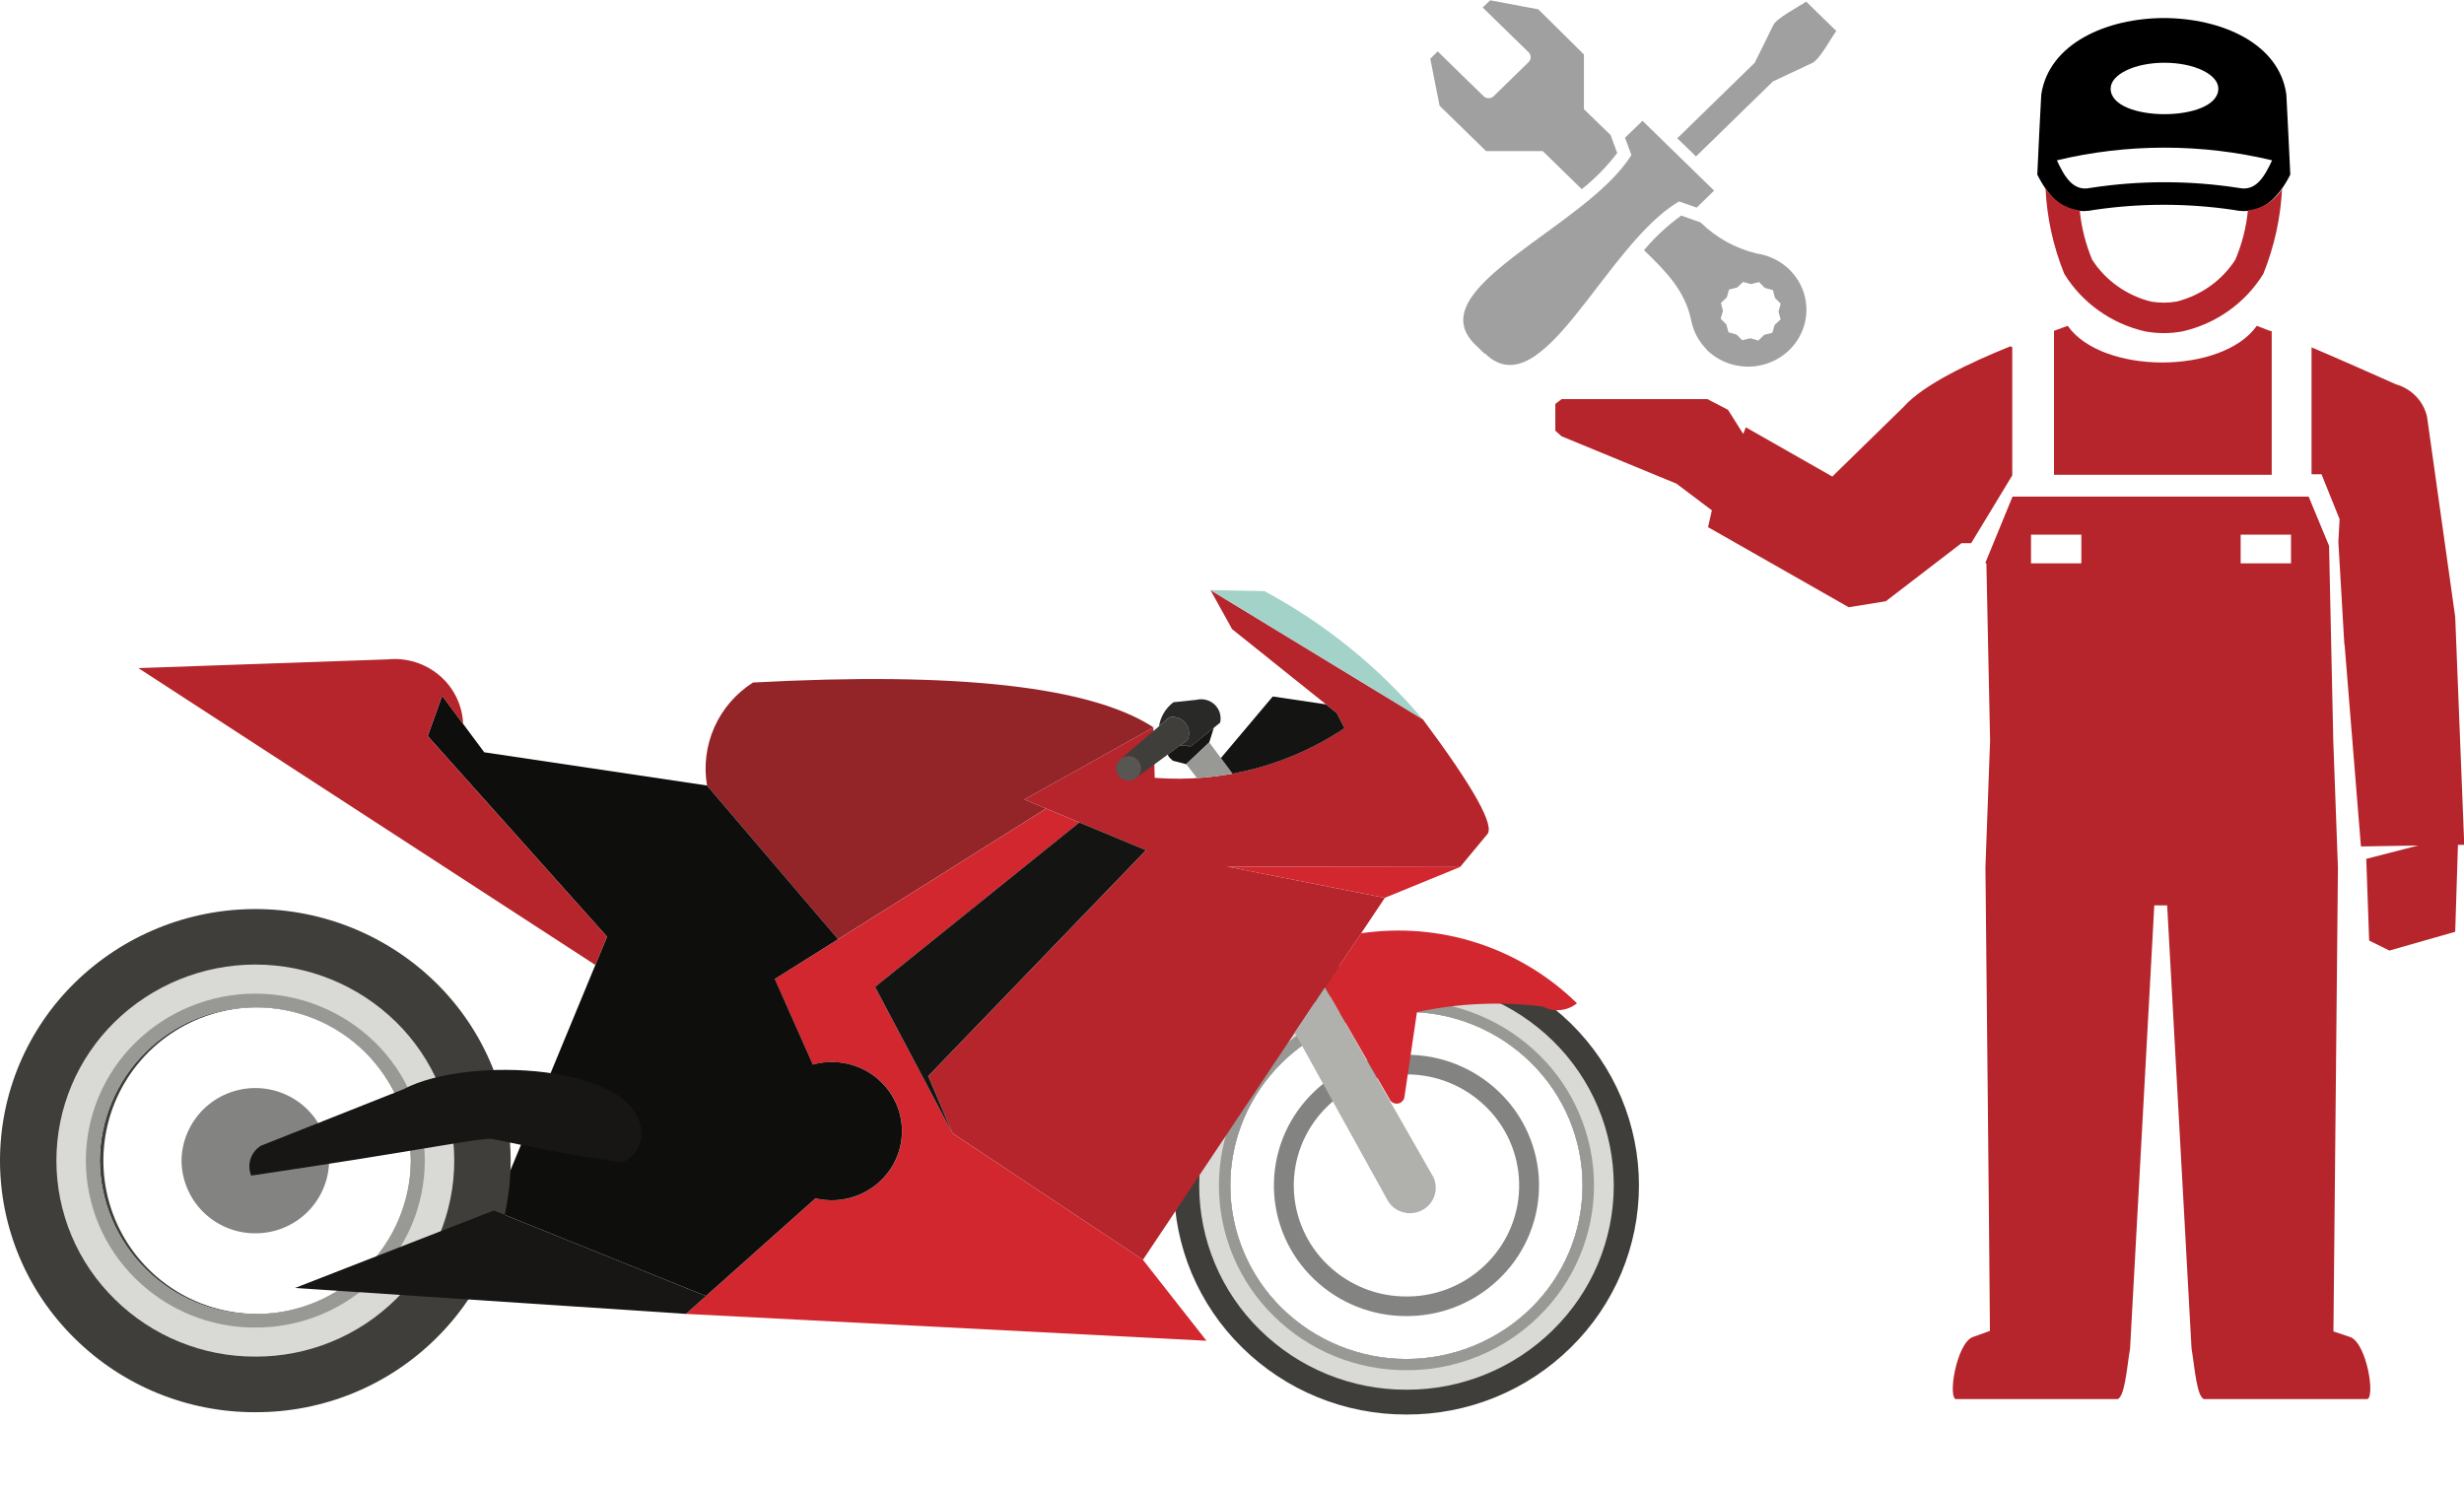 <svg width="81" height="49" viewBox="0 0 81 49" fill="none" xmlns="http://www.w3.org/2000/svg">
<path d="M46.235 46.507C44.211 46.514 42.268 45.721 40.831 44.301C40.122 43.606 39.559 42.777 39.174 41.863C38.79 40.948 38.592 39.967 38.592 38.975C38.592 37.984 38.79 37.002 39.174 36.088C39.559 35.174 40.122 34.345 40.831 33.65C42.272 32.236 44.213 31.443 46.235 31.443C48.257 31.443 50.198 32.236 51.639 33.65C52.348 34.345 52.911 35.174 53.296 36.088C53.68 37.002 53.878 37.984 53.878 38.975C53.878 39.967 53.68 40.948 53.296 41.863C52.911 42.777 52.348 43.606 51.639 44.301C50.202 45.721 48.258 46.515 46.235 46.507ZM46.235 33.27C44.702 33.264 43.229 33.865 42.14 34.941C41.603 35.468 41.177 36.096 40.886 36.788C40.594 37.481 40.444 38.225 40.444 38.976C40.444 39.727 40.594 40.471 40.886 41.163C41.177 41.856 41.603 42.484 42.14 43.011C43.232 44.082 44.703 44.682 46.234 44.682C47.766 44.682 49.237 44.082 50.329 43.011C50.866 42.484 51.292 41.856 51.584 41.163C51.875 40.471 52.025 39.727 52.025 38.976C52.025 38.225 51.875 37.481 51.584 36.788C51.292 36.096 50.866 35.468 50.329 34.941C49.24 33.865 47.767 33.264 46.235 33.27V33.27Z" fill="#403E3B"/>
<path d="M46.237 45.691C44.432 45.698 42.699 44.99 41.417 43.724C40.785 43.104 40.283 42.365 39.941 41.55C39.598 40.735 39.422 39.86 39.422 38.976C39.422 38.092 39.598 37.217 39.941 36.401C40.283 35.586 40.785 34.847 41.417 34.227C42.703 32.967 44.433 32.261 46.236 32.261C48.038 32.261 49.769 32.967 51.054 34.227C51.686 34.847 52.188 35.586 52.531 36.401C52.873 37.217 53.05 38.092 53.05 38.976C53.05 39.86 52.873 40.735 52.531 41.55C52.188 42.365 51.686 43.104 51.054 43.724C49.773 44.99 48.04 45.697 46.237 45.691V45.691ZM46.237 33.27C44.703 33.264 43.23 33.864 42.141 34.939C41.604 35.466 41.177 36.094 40.886 36.787C40.595 37.479 40.445 38.223 40.445 38.974C40.445 39.725 40.595 40.469 40.886 41.161C41.177 41.854 41.604 42.482 42.141 43.009C43.233 44.08 44.703 44.68 46.235 44.68C47.767 44.68 49.237 44.08 50.329 43.009C50.866 42.482 51.292 41.854 51.584 41.161C51.875 40.469 52.025 39.725 52.025 38.974C52.025 38.223 51.875 37.479 51.584 36.787C51.292 36.094 50.866 35.466 50.329 34.939C49.24 33.865 47.769 33.264 46.237 33.27V33.27Z" fill="#D9DAD5"/>
<path d="M46.235 45.05C44.603 45.056 43.035 44.417 41.876 43.272C41.304 42.711 40.85 42.042 40.54 41.305C40.23 40.567 40.07 39.776 40.07 38.976C40.07 38.176 40.23 37.385 40.54 36.647C40.85 35.909 41.304 35.241 41.876 34.68C43.039 33.54 44.604 32.901 46.235 32.901C47.866 32.901 49.431 33.54 50.594 34.68C51.166 35.241 51.62 35.909 51.93 36.647C52.24 37.385 52.4 38.176 52.4 38.976C52.4 39.776 52.24 40.567 51.93 41.305C51.62 42.042 51.166 42.711 50.594 43.272C49.435 44.417 47.867 45.057 46.235 45.05V45.05ZM46.235 33.269C44.702 33.264 43.229 33.865 42.14 34.941C41.603 35.467 41.177 36.095 40.886 36.788C40.594 37.481 40.444 38.224 40.444 38.975C40.444 39.727 40.594 40.47 40.886 41.163C41.177 41.855 41.603 42.483 42.14 43.01C43.232 44.081 44.703 44.682 46.234 44.682C47.766 44.682 49.236 44.081 50.329 43.01C50.866 42.483 51.292 41.855 51.583 41.163C51.874 40.47 52.024 39.727 52.024 38.975C52.024 38.224 51.874 37.481 51.583 36.788C51.292 36.095 50.866 35.467 50.329 34.941C49.24 33.865 47.767 33.264 46.235 33.269V33.269Z" fill="#989995"/>
<path d="M40.505 20.687C40.029 19.829 39.791 19.4 39.791 19.4L46.774 23.65C48.462 25.916 49.164 27.181 48.879 27.444L47.997 28.507L40.336 28.491L45.524 29.52C40.222 37.454 37.571 41.421 37.572 41.421L31.311 37.258L30.516 35.381C35.287 30.429 37.674 27.953 37.675 27.953L33.674 26.288L37.916 23.914C37.945 25.02 37.96 25.574 37.959 25.574C40.165 25.744 42.364 25.168 44.201 23.94L43.947 23.444L40.505 20.687Z" fill="#B6252B"/>
<path d="M46.772 23.65L39.789 19.4L41.567 19.435C43.553 20.501 45.319 21.931 46.772 23.651" fill="#A2D2C8"/>
<path d="M34.388 26.586L35.482 27.042L28.767 32.449C30.465 35.656 31.313 37.26 31.312 37.26C35.485 40.034 37.572 41.421 37.572 41.421C38.964 43.195 39.661 44.082 39.661 44.082C28.253 43.493 22.549 43.199 22.549 43.199L26.808 39.401C27.265 39.51 27.745 39.478 28.184 39.309C28.623 39.139 29 38.841 29.264 38.453C29.526 38.068 29.662 37.612 29.653 37.147C29.644 36.681 29.491 36.23 29.215 35.855C28.934 35.478 28.546 35.194 28.1 35.042C27.655 34.89 27.173 34.877 26.72 35.004C25.886 33.129 25.47 32.191 25.47 32.191L34.388 26.586Z" fill="#D2272F"/>
<path d="M37.091 24.858C36.984 24.86 36.882 24.904 36.807 24.982C36.732 25.059 36.691 25.163 36.693 25.27C36.697 25.377 36.743 25.478 36.821 25.552C36.9 25.625 37.004 25.664 37.112 25.661C37.165 25.66 37.218 25.649 37.267 25.628C37.316 25.606 37.36 25.576 37.397 25.538C37.434 25.499 37.463 25.454 37.482 25.404C37.502 25.355 37.511 25.302 37.51 25.249C37.506 25.142 37.46 25.041 37.382 24.967C37.303 24.894 37.199 24.854 37.091 24.858" fill="#575653"/>
<path d="M37.401 25.534C37.468 25.463 37.507 25.37 37.51 25.272C37.513 25.175 37.479 25.08 37.416 25.005C37.353 24.93 37.265 24.879 37.168 24.863C37.071 24.847 36.971 24.867 36.887 24.918C37.924 24.03 38.442 23.586 38.441 23.586C38.54 23.565 38.642 23.572 38.736 23.607C38.831 23.641 38.914 23.701 38.976 23.779C39.037 23.857 39.076 23.95 39.086 24.048C39.097 24.146 39.079 24.245 39.036 24.334L37.401 25.534Z" fill="#403E3B"/>
<path d="M38.44 23.585L38.1 23.877C38.151 23.563 38.321 23.281 38.574 23.089L39.328 23.009C39.434 22.982 39.545 22.983 39.651 23.011C39.757 23.039 39.854 23.093 39.933 23.168C40.011 23.244 40.068 23.337 40.099 23.441C40.13 23.545 40.134 23.655 40.11 23.76L39.167 24.527L38.783 24.517L39.035 24.334C39.078 24.245 39.095 24.145 39.084 24.047C39.073 23.949 39.035 23.855 38.973 23.778C38.911 23.7 38.828 23.64 38.734 23.606C38.64 23.572 38.538 23.564 38.44 23.585" fill="#292A28"/>
<path d="M39.153 24.534L39.902 23.929C39.802 24.249 39.753 24.408 39.753 24.408L38.993 25.126L38.556 25.011C38.436 24.912 38.383 24.842 38.397 24.8L38.781 24.518L39.151 24.534" fill="#171615"/>
<path d="M38.996 25.125L39.752 24.408C39.752 24.408 40.007 24.751 40.516 25.437C40.131 25.509 39.741 25.557 39.349 25.581L38.996 25.125Z" fill="#989995"/>
<path d="M43.946 23.445L43.59 23.159L41.84 22.899L40.135 24.923L40.517 25.437C41.835 25.194 43.088 24.685 44.2 23.941L43.946 23.445Z" fill="#141412"/>
<path d="M33.672 26.288L37.917 23.913C35.857 22.569 31.47 22.079 24.756 22.44C24.197 22.793 23.756 23.303 23.486 23.905C23.217 24.508 23.132 25.176 23.242 25.826C26.113 29.195 27.549 30.881 27.549 30.881L34.385 26.585L33.671 26.287" fill="#932427"/>
<path d="M15.919 24.734L23.241 25.826L27.551 30.881L25.471 32.188L26.721 35.002C27.174 34.876 27.655 34.89 28.1 35.042C28.544 35.194 28.932 35.478 29.212 35.855C29.488 36.229 29.642 36.68 29.651 37.145C29.66 37.611 29.524 38.067 29.262 38.452C28.997 38.84 28.621 39.138 28.182 39.307C27.744 39.477 27.264 39.509 26.807 39.4L23.206 42.611L16.233 39.799L19.955 30.798L14.06 24.201L14.534 22.872L15.919 24.734Z" fill="#0E0E0C"/>
<path d="M31.311 37.26L28.766 32.448L35.481 27.041L37.673 27.952L30.514 35.38L31.31 37.258" fill="#141412"/>
<path d="M14.533 22.872L15.225 23.801C15.213 23.498 15.138 23.201 15.005 22.927C14.873 22.654 14.685 22.412 14.454 22.214C14.221 22.015 13.95 21.864 13.657 21.772C13.364 21.68 13.055 21.649 12.75 21.679C7.282 21.87 4.549 21.966 4.549 21.966C14.564 28.474 19.572 31.727 19.572 31.727L19.956 30.798L14.059 24.201C14.375 23.315 14.533 22.872 14.533 22.872" fill="#B6252B"/>
<path d="M46.233 43.271C45.1 43.274 44.011 42.838 43.195 42.054C42.789 41.666 42.463 41.202 42.237 40.689C42.011 40.175 41.889 39.622 41.878 39.062C41.867 38.501 41.967 37.943 42.172 37.421C42.377 36.899 42.684 36.423 43.074 36.019C43.872 35.187 44.969 34.706 46.123 34.68H46.237C47.37 34.676 48.459 35.113 49.275 35.897C49.682 36.285 50.007 36.749 50.233 37.263C50.459 37.776 50.582 38.329 50.593 38.89C50.604 39.451 50.504 40.009 50.298 40.531C50.093 41.053 49.786 41.53 49.396 41.933C48.597 42.764 47.501 43.244 46.348 43.269L46.233 43.271ZM46.237 35.325H46.14C45.159 35.347 44.228 35.756 43.55 36.462C43.218 36.805 42.957 37.21 42.782 37.654C42.607 38.098 42.522 38.572 42.532 39.048C42.541 39.525 42.645 39.995 42.837 40.431C43.029 40.868 43.306 41.262 43.652 41.592C44.345 42.258 45.27 42.629 46.233 42.626H46.332C47.312 42.605 48.244 42.197 48.922 41.491C49.254 41.148 49.515 40.743 49.689 40.3C49.864 39.856 49.949 39.382 49.939 38.905C49.93 38.429 49.826 37.959 49.634 37.522C49.442 37.086 49.165 36.691 48.82 36.362C48.127 35.694 47.2 35.322 46.237 35.325V35.325Z" fill="#838481"/>
<path d="M42.562 33.948C43.226 32.956 43.557 32.46 43.557 32.46C45.934 36.624 47.122 38.706 47.122 38.706C47.211 38.9 47.222 39.12 47.153 39.321C47.084 39.522 46.94 39.69 46.751 39.788C46.562 39.889 46.341 39.914 46.134 39.86C45.926 39.806 45.747 39.676 45.632 39.495C43.586 35.797 42.562 33.948 42.562 33.948Z" fill="#B0B0AD"/>
<path d="M8.394 46.431C6.171 46.439 4.037 45.568 2.459 44.008C1.68 43.244 1.062 42.334 0.639 41.33C0.217 40.326 0 39.248 0 38.159C0 37.07 0.217 35.992 0.639 34.988C1.062 33.984 1.68 33.074 2.459 32.31C4.042 30.758 6.173 29.888 8.394 29.888C10.614 29.888 12.745 30.758 14.329 32.31C15.107 33.074 15.726 33.984 16.148 34.988C16.57 35.992 16.787 37.07 16.787 38.159C16.787 39.248 16.57 40.326 16.148 41.33C15.726 42.334 15.107 43.244 14.329 44.008C12.75 45.568 10.616 46.439 8.394 46.431V46.431ZM8.394 33.12C7.396 33.131 6.425 33.437 5.602 33.998C4.778 34.559 4.14 35.35 3.766 36.272C3.393 37.194 3.301 38.205 3.503 39.179C3.704 40.153 4.19 41.045 4.9 41.745C5.609 42.444 6.51 42.918 7.489 43.107C8.467 43.297 9.481 43.194 10.401 42.81C11.321 42.427 12.107 41.781 12.66 40.954C13.212 40.126 13.507 39.154 13.507 38.16C13.498 36.815 12.954 35.53 11.995 34.585C11.037 33.64 9.741 33.113 8.394 33.119V33.12Z" fill="#403E3B"/>
<path d="M8.394 44.603C6.663 44.609 5 43.931 3.77 42.715C3.163 42.121 2.681 41.411 2.352 40.629C2.023 39.846 1.854 39.006 1.854 38.158C1.854 37.309 2.023 36.469 2.352 35.687C2.681 34.904 3.163 34.195 3.77 33.6C5.003 32.391 6.664 31.713 8.394 31.713C10.124 31.713 11.784 32.391 13.018 33.6C13.624 34.195 14.106 34.904 14.435 35.686C14.763 36.469 14.933 37.308 14.933 38.157C14.933 39.005 14.763 39.845 14.435 40.627C14.106 41.409 13.624 42.118 13.018 42.713C11.788 43.929 10.125 44.609 8.394 44.603V44.603ZM8.394 33.119C7.046 33.113 5.75 33.64 4.792 34.585C3.833 35.53 3.289 36.815 3.28 38.159C3.293 39.503 3.838 40.787 4.795 41.733C5.753 42.678 7.046 43.209 8.394 43.209C9.741 43.209 11.034 42.678 11.992 41.733C12.95 40.787 13.494 39.503 13.508 38.159C13.509 37.496 13.377 36.839 13.12 36.227C12.862 35.615 12.485 35.06 12.01 34.596C11.048 33.646 9.748 33.115 8.394 33.12V33.119Z" fill="#D9DAD5"/>
<path d="M8.393 43.648C6.918 43.654 5.502 43.075 4.454 42.04C3.937 41.533 3.527 40.929 3.247 40.263C2.967 39.596 2.822 38.88 2.822 38.158C2.822 37.435 2.967 36.72 3.247 36.053C3.527 35.387 3.937 34.783 4.454 34.276C5.505 33.246 6.92 32.669 8.393 32.669C9.867 32.669 11.282 33.246 12.333 34.276C12.85 34.783 13.26 35.387 13.54 36.053C13.82 36.72 13.964 37.435 13.964 38.158C13.964 38.881 13.82 39.596 13.54 40.263C13.26 40.929 12.85 41.533 12.333 42.04C11.285 43.075 9.868 43.653 8.393 43.648V43.648ZM8.393 33.118C7.045 33.112 5.75 33.639 4.791 34.583C3.832 35.528 3.288 36.814 3.279 38.158C3.292 39.502 3.837 40.786 4.794 41.731C5.752 42.677 7.045 43.207 8.393 43.207C9.74 43.207 11.034 42.677 11.991 41.731C12.949 40.786 13.493 39.502 13.507 38.158C13.497 36.814 12.954 35.529 11.995 34.584C11.037 33.639 9.741 33.112 8.393 33.118Z" fill="#989995"/>
<path d="M8.393 40.549C9.033 40.552 9.647 40.301 10.102 39.853C10.556 39.405 10.815 38.795 10.819 38.157C10.81 37.522 10.551 36.915 10.097 36.469C9.643 36.023 9.031 35.773 8.393 35.773C7.756 35.773 7.144 36.023 6.69 36.469C6.236 36.915 5.976 37.522 5.967 38.157C5.972 38.795 6.23 39.405 6.685 39.853C7.139 40.301 7.754 40.552 8.393 40.549" fill="#838481"/>
<path d="M16.196 37.449C19.025 38.05 20.468 38.211 20.468 38.211C20.655 38.13 20.814 37.995 20.924 37.823C21.034 37.651 21.09 37.451 21.085 37.247C21.026 34.982 15.371 34.691 13.265 35.811L8.58 37.669C8.418 37.767 8.296 37.92 8.237 38.101C8.177 38.281 8.185 38.477 8.258 38.652C13.875 37.823 15.876 37.382 16.196 37.449Z" fill="#171615"/>
<path d="M44.744 30.685C46.025 30.496 47.332 30.605 48.563 31.004C49.794 31.403 50.916 32.081 51.84 32.986C51.685 33.112 51.495 33.19 51.295 33.209C51.096 33.228 50.895 33.188 50.718 33.093C49.338 32.921 47.939 32.983 46.58 33.277L46.171 36.055C46.166 36.107 46.145 36.155 46.112 36.195C46.078 36.234 46.034 36.263 45.984 36.277C45.933 36.291 45.88 36.289 45.831 36.273C45.782 36.257 45.738 36.226 45.706 36.185L43.559 32.46L44.744 30.685Z" fill="#D2272F"/>
<path d="M23.208 42.612L22.55 43.199L9.699 42.346C14.055 40.648 16.233 39.799 16.233 39.799L23.208 42.612Z" fill="#171615"/>
<path d="M40.334 28.491L45.522 29.519L47.995 28.507L40.334 28.491Z" fill="#D2272F"/>
<g clip-path="url(#clip0_683_2326)">
<path fill-rule="evenodd" clip-rule="evenodd" d="M56.1 11.495C56.313 11.706 56.575 11.865 56.863 11.959C57.152 12.052 57.459 12.077 57.76 12.032C58.06 11.987 58.345 11.872 58.591 11.698C58.837 11.524 59.038 11.296 59.175 11.031C59.313 10.767 59.385 10.475 59.383 10.178C59.383 9.881 59.309 9.589 59.17 9.326C59.03 9.062 58.828 8.835 58.581 8.663C58.333 8.49 58.047 8.378 57.747 8.335C57.047 8.165 56.409 7.811 55.902 7.312L55.268 7.088C54.813 7.415 54.402 7.797 54.044 8.225C54.742 8.905 55.394 9.541 55.596 10.538C55.667 10.897 55.844 11.228 56.105 11.49L56.1 11.495ZM52.92 4.415L52.069 3.59V1.791L50.571 0.307L48.988 0.009L48.74 0.246L50.252 1.72C50.295 1.763 50.319 1.821 50.319 1.881C50.319 1.941 50.295 1.998 50.252 2.041L49.1 3.164C49.057 3.206 48.998 3.23 48.936 3.23C48.875 3.23 48.816 3.206 48.772 3.164L47.261 1.69L47.018 1.931L47.324 3.476L48.853 4.968H50.715L51.998 6.219C52.435 5.872 52.827 5.472 53.163 5.03L52.938 4.42L52.92 4.415ZM57.085 10.999L56.82 10.924L56.752 10.669L56.563 10.476L56.64 10.222L56.572 9.963L56.766 9.778L56.838 9.52L57.103 9.454L57.301 9.269L57.562 9.34L57.828 9.274L58.017 9.467L58.282 9.537L58.349 9.796L58.538 9.985L58.466 10.244L58.534 10.503L58.336 10.687L58.264 10.941L57.998 11.007L57.805 11.196L57.54 11.121L57.274 11.187L57.085 10.999ZM55.736 5.161L58.282 2.677L59.582 2.067C59.816 1.953 60.189 1.26 60.365 1.018L59.375 0.053C59.128 0.224 58.417 0.588 58.3 0.816L57.684 2.063L55.138 4.547L55.745 5.135L55.736 5.161ZM48.803 11.631L48.493 11.328C46.595 9.476 52.15 7.487 53.63 5.096L53.419 4.529L53.995 3.972L56.348 6.267L55.776 6.825L55.196 6.623C52.753 8.054 50.706 13.474 48.812 11.617L48.803 11.631Z" fill="#A0A0A0"/>
<path fill-rule="evenodd" clip-rule="evenodd" d="M71.152 0.593C69.253 0.593 67.355 1.431 67.103 3.108C67.054 3.985 67.013 4.863 66.973 5.741C67.341 6.47 67.872 7.11 68.849 6.9C70.362 6.677 71.901 6.677 73.415 6.9C74.377 7.11 74.922 6.461 75.29 5.741C75.25 4.863 75.205 3.985 75.16 3.108C74.931 1.431 73.032 0.593 71.111 0.593H71.152ZM71.152 4.854C72.345 4.854 73.534 4.994 74.692 5.271C74.458 5.767 74.179 6.303 73.603 6.18C71.981 5.928 70.327 5.928 68.705 6.18C68.129 6.303 67.85 5.767 67.616 5.271C68.773 4.994 69.96 4.854 71.152 4.854V4.854ZM69.384 2.914C69.384 2.445 70.176 2.063 71.152 2.063C72.128 2.063 72.924 2.445 72.924 2.914C72.924 4.034 69.384 4.034 69.384 2.914V2.914Z" fill="black"/>
<path fill-rule="evenodd" clip-rule="evenodd" d="M66.766 18.521H68.421V17.578H66.766V18.521ZM77.076 21.212L77.612 27.83L79.492 27.799L77.787 28.238L77.882 30.924L78.547 31.253L80.711 30.635L80.801 27.777H81.008L80.711 20.286L79.785 13.702C79.728 13.451 79.604 13.22 79.424 13.032C79.244 12.845 79.016 12.708 78.763 12.636C77.963 12.28 76.928 11.819 75.988 11.42V15.594H76.316L76.91 17.069L76.87 17.819L77.067 21.194L77.076 21.212ZM74.638 10.885C74.467 10.819 74.31 10.757 74.188 10.713C73.055 12.32 69.105 12.32 67.972 10.713L67.522 10.876V15.611H74.679V10.885H74.638ZM66.091 11.385C64.742 11.929 63.225 12.649 62.582 13.373L60.234 15.668L57.391 14.049L57.305 14.268L56.806 13.474L56.131 13.123H51.336L51.129 13.281V14.159L51.331 14.343L55.11 15.901L56.275 16.779L56.149 17.332L60.774 19.965L61.993 19.768L64.481 17.858H64.8L66.15 15.629V11.416L66.091 11.385ZM65.259 18.521L66.159 16.327H75.893L76.564 17.946L76.703 24.363L76.856 28.537C76.808 33.616 76.759 38.696 76.708 43.775L77.27 43.964C77.81 44.183 78.098 45.987 77.801 46.009H72.493C72.218 46.009 72.155 45.008 72.043 44.332L71.242 29.766H70.819L70.023 44.332C69.91 45.008 69.847 46.009 69.573 46.009H64.314C64.013 45.987 64.314 44.183 64.841 43.964L65.416 43.757C65.376 38.671 65.317 33.597 65.268 28.519L65.421 24.345L65.299 18.512L65.259 18.521ZM73.64 18.521H75.313V17.578H73.658V18.521H73.64ZM75.021 6.171C74.976 7.141 74.768 8.098 74.404 9.002C74.115 9.473 73.732 9.883 73.278 10.208C72.823 10.533 72.307 10.766 71.759 10.893C71.345 10.972 70.919 10.972 70.504 10.893C69.956 10.766 69.44 10.533 68.986 10.208C68.531 9.883 68.148 9.473 67.859 9.002C67.495 8.102 67.287 7.15 67.243 6.184C67.36 6.382 67.523 6.551 67.718 6.678C67.913 6.805 68.135 6.887 68.367 6.917C68.423 7.475 68.561 8.022 68.777 8.541C69.217 9.222 69.908 9.713 70.707 9.915C70.986 9.963 71.273 9.963 71.552 9.915C72.352 9.714 73.043 9.223 73.482 8.541C73.702 8.023 73.842 7.475 73.896 6.917C74.134 6.889 74.362 6.806 74.562 6.677C74.762 6.547 74.928 6.374 75.048 6.171H75.021Z" fill="#B6252B"/>
</g>
<defs>
<clipPath id="clip0_683_2326">
<rect width="34" height="46" fill="white" transform="translate(47)"/>
</clipPath>
</defs>
</svg>
